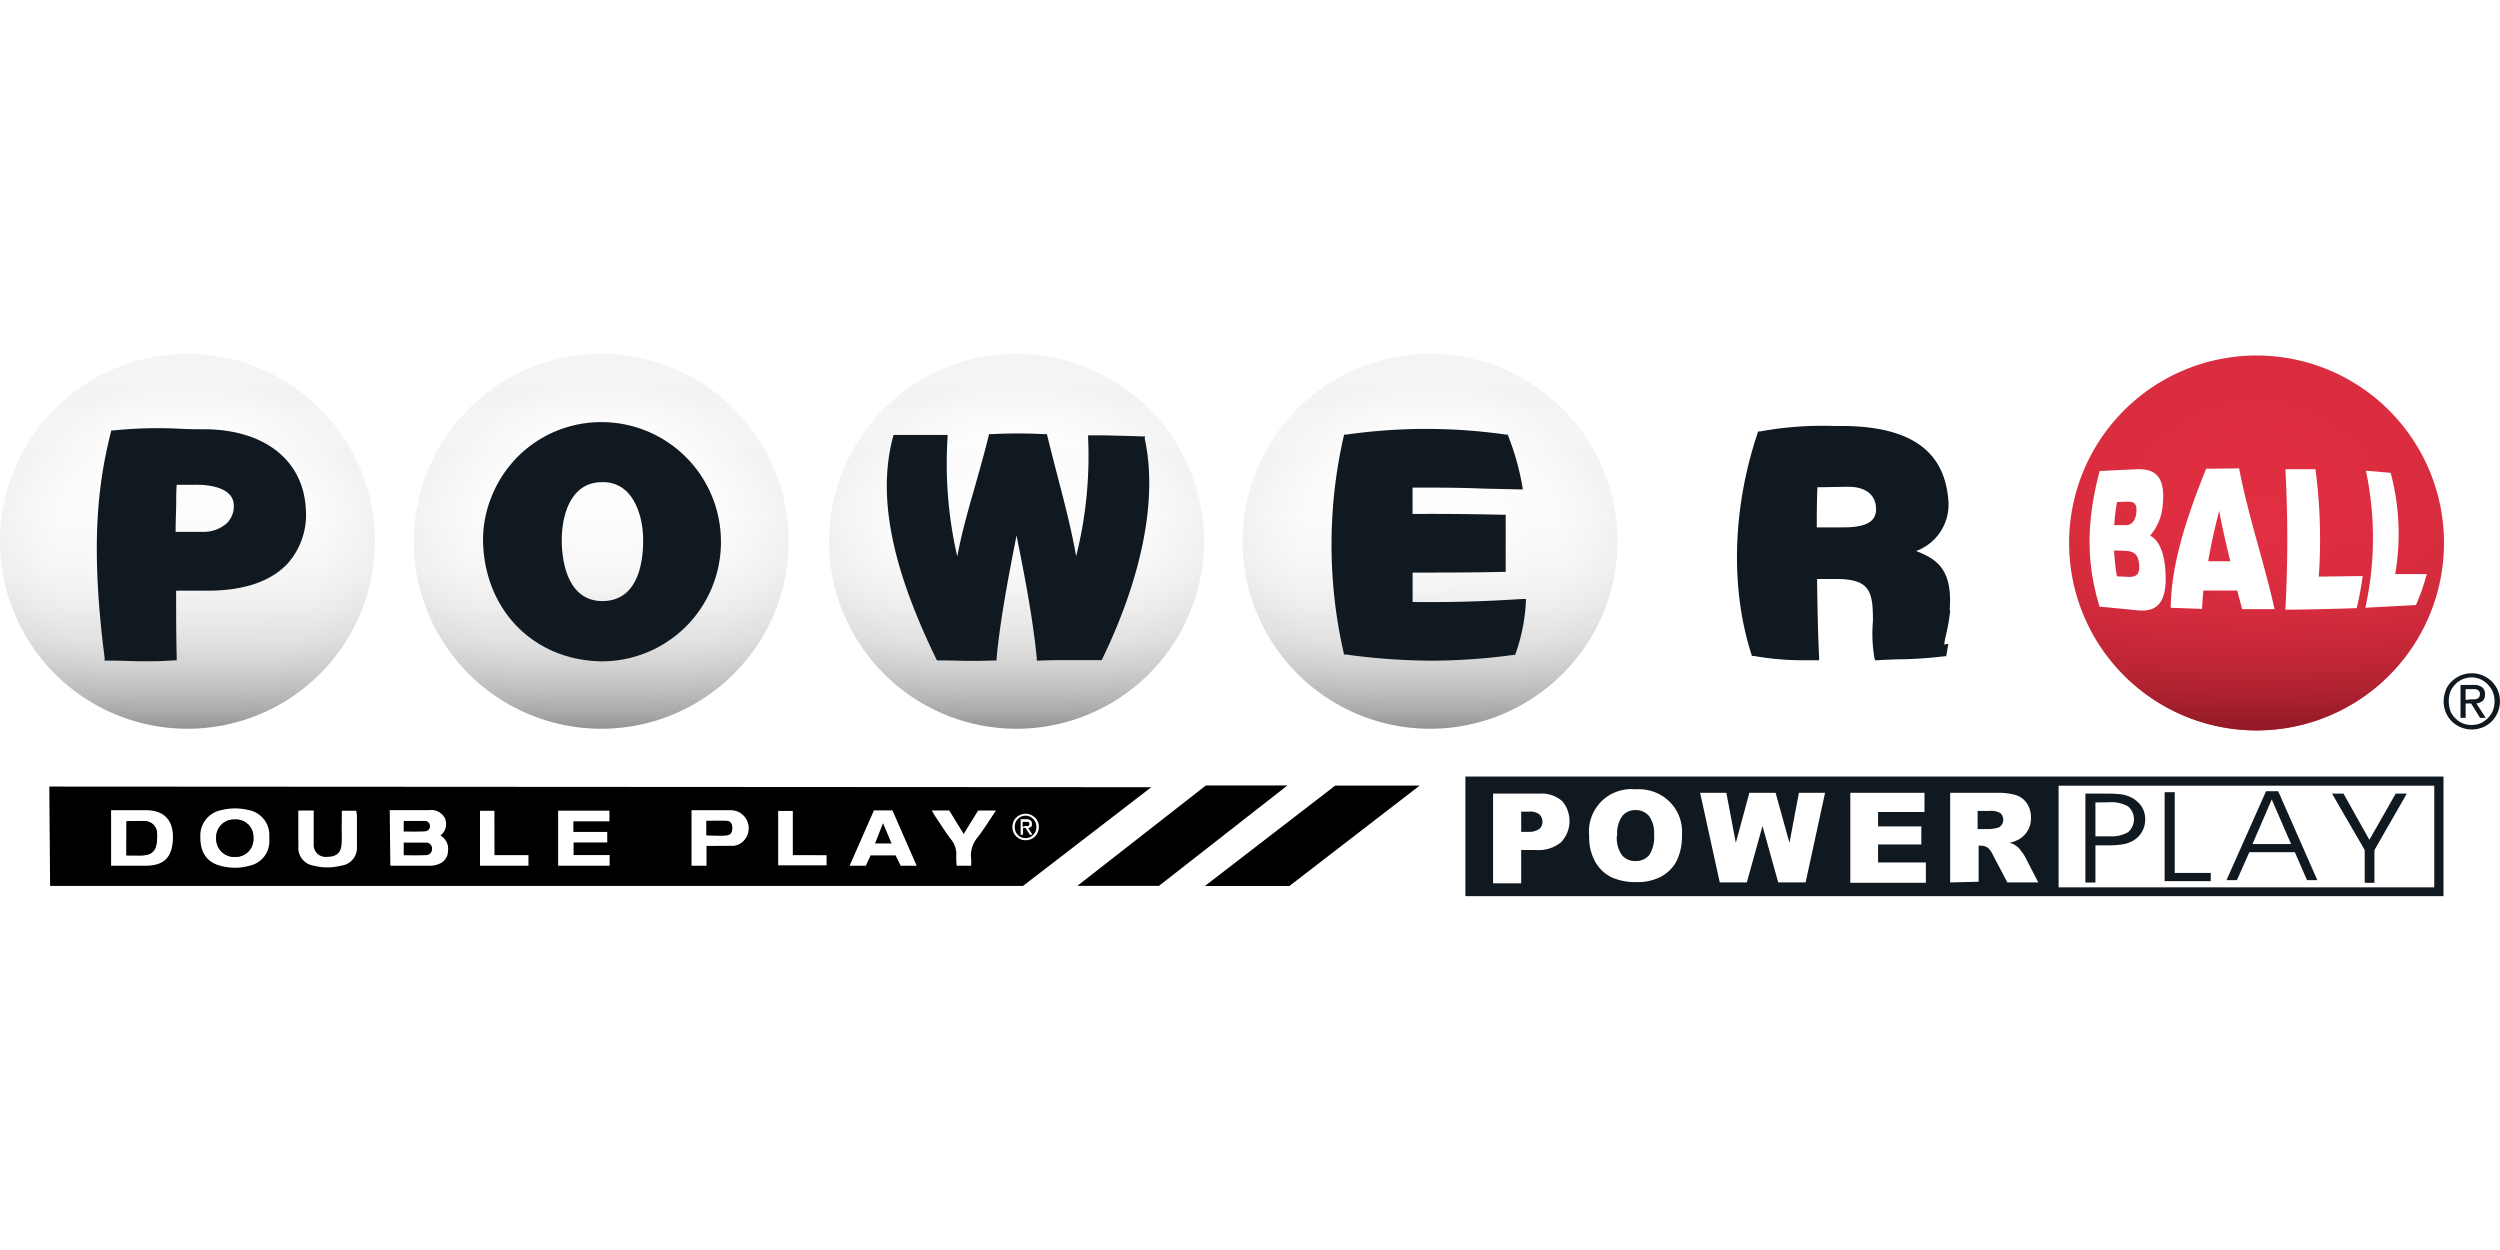 <svg xmlns="http://www.w3.org/2000/svg" xmlns:xlink="http://www.w3.org/1999/xlink" viewBox="0 0 529.167 264.583"><defs><radialGradient id="c" cx="313" cy="471.13" r="26.04" gradientTransform="translate(0 -444.9)" gradientUnits="userSpaceOnUse"><stop offset="0" stop-color="#e42f43"/><stop offset="1" stop-color="#da2d3f"/></radialGradient><radialGradient id="a" cx="255.66" cy="470.9" r="26.06" gradientTransform="translate(0 -444.9)" gradientUnits="userSpaceOnUse"><stop offset="0" stop-color="#fff"/><stop offset=".7" stop-color="#fdfdfd"/><stop offset=".95" stop-color="#f6f6f6"/><stop offset="1" stop-color="#f4f4f4"/></radialGradient><radialGradient xlink:href="#a" id="e" cx="198.36" cy="48.94" r="26.04" gradientTransform="matrix(1 0 0 -1 0 78)"/><radialGradient xlink:href="#a" id="g" cx="141" cy="48.94" r="26.04" gradientTransform="matrix(1 0 0 -1 0 78)"/><radialGradient xlink:href="#a" id="i" cx="83.4" cy="48.94" r="26.04" gradientTransform="matrix(1 0 0 -1 0 78)"/><radialGradient xlink:href="#a" id="k" cx="26" cy="48.94" r="26.06" gradientTransform="matrix(1 0 0 -1 0 78)"/><linearGradient id="d" x1="313" x2="313" y1="497.21" y2="445.13" gradientTransform="translate(0 -444.9)" gradientUnits="userSpaceOnUse"><stop offset="0" stop-color="#8f1a26"/><stop offset=".04" stop-color="#8f1a26" stop-opacity=".83"/><stop offset=".1" stop-color="#8f1a26" stop-opacity=".61"/><stop offset=".16" stop-color="#8f1a26" stop-opacity=".42"/><stop offset=".24" stop-color="#8f1a26" stop-opacity=".26"/><stop offset=".32" stop-color="#8f1a26" stop-opacity=".14"/><stop offset=".43" stop-color="#8f1a26" stop-opacity=".06"/><stop offset=".58" stop-color="#8f1a26" stop-opacity=".01"/><stop offset="1" stop-color="#8f1a26" stop-opacity="0"/></linearGradient><linearGradient id="b" x1="255.66" x2="255.66" y1="496.98" y2="444.9" gradientTransform="translate(0 -444.9)" gradientUnits="userSpaceOnUse"><stop offset="0" stop-color="#939392"/><stop offset=".04" stop-color="#939392" stop-opacity=".8"/><stop offset=".1" stop-color="#939392" stop-opacity=".59"/><stop offset=".17" stop-color="#939392" stop-opacity=".4"/><stop offset=".24" stop-color="#939392" stop-opacity=".25"/><stop offset=".33" stop-color="#939392" stop-opacity=".14"/><stop offset=".43" stop-color="#939392" stop-opacity=".06"/><stop offset=".58" stop-color="#939392" stop-opacity=".01"/><stop offset="1" stop-color="#939392" stop-opacity="0"/></linearGradient><linearGradient xlink:href="#b" id="f" x1="198.36" x2="198.36" y1="496.98" y2="444.9"/><linearGradient xlink:href="#b" id="h" x1="141" x2="141" y1="496.98" y2="444.9"/><linearGradient xlink:href="#b" id="j" x1="83.4" x2="83.4" y1="496.98" y2="444.9"/><linearGradient xlink:href="#b" id="l" x1="26" x2="26" y1="496.98" y2="444.9"/></defs><g data-name="Layer 1"><path fill="url(#c)" d="M313 .23a26 26 0 0 1 26 26 26 26 0 0 1-26 26 26 26 0 0 1-26-26 26 26 0 0 1 26-26z" transform="translate(0 74.898) scale(1.526)"/><path fill="url(#d)" d="M313 .23a26 26 0 0 1 26 26 26 26 0 0 1-26 26 26 26 0 0 1-26-26 26 26 0 0 1 26-26z" transform="translate(0 74.898) scale(1.526)"/><path fill="url(#radialGradient39503)" d="M255.66 0a26 26 0 0 1 26 26 26 26 0 0 1-26 26 26 26 0 0 1-26-26 26 26 0 0 1 26-26z" transform="translate(0 74.898) scale(1.526)"/><path fill="url(#linearGradient39505)" d="M255.66 0a26 26 0 0 1 26 26 26 26 0 0 1-26 26 26 26 0 0 1-26-26 26 26 0 0 1 26-26z" transform="translate(0 74.898) scale(1.526)"/><path fill="url(#e)" d="M198.36 0a26 26 0 0 1 26 26 26 26 0 0 1-26 26 26 26 0 0 1-26-26 26 26 0 0 1 26-26z" transform="translate(0 74.898) scale(1.526)"/><path fill="url(#f)" d="M198.36 0a26 26 0 0 1 26 26 26 26 0 0 1-26 26 26 26 0 0 1-26-26 26 26 0 0 1 26-26z" transform="translate(0 74.898) scale(1.526)"/><path fill="url(#g)" d="M141 0a26 26 0 0 1 26 26 26 26 0 0 1-26 26 26 26 0 0 1-26-26 26 26 0 0 1 26-26z" transform="translate(0 74.898) scale(1.526)"/><path fill="url(#h)" d="M141 0a26 26 0 0 1 26 26 26 26 0 0 1-26 26 26 26 0 0 1-26-26 26 26 0 0 1 26-26z" transform="translate(0 74.898) scale(1.526)"/><path fill="url(#i)" d="M83.4 0a26 26 0 0 1 26 26 26 26 0 0 1-26 26 26 26 0 0 1-26-26 26 26 0 0 1 26-26z" transform="translate(0 74.898) scale(1.526)"/><path fill="url(#j)" d="M83.4 0a26 26 0 0 1 26 26 26 26 0 0 1-26 26 26 26 0 0 1-26-26 26 26 0 0 1 26-26z" transform="translate(0 74.898) scale(1.526)"/><path fill="url(#k)" d="M26 0a26 26 0 0 1 26 26 26 26 0 0 1-26 26A26 26 0 0 1 0 26 26 26 0 0 1 26 0z" transform="translate(0 74.898) scale(1.526)"/><path fill="url(#l)" d="M26 0a26 26 0 0 1 26 26 26 26 0 0 1-26 26A26 26 0 0 1 0 26 26 26 0 0 1 26 0z" transform="translate(0 74.898) scale(1.526)"/><path fill="#fff" d="M516.353 164.932h-83.93v23.851h83.93z"/><path fill="#101820" d="M310.175 164.367v25.317h207.032v-25.317zm205.079 23.455h-79.52v-21.517h79.52z"/><g fill="#fff" fill-rule="evenodd"><path d="M316.096 167.984h9.736a6.592 6.592 0 0 1 4.76 1.526 5.646 5.646 0 0 1 1.206 1.984 6.5 6.5 0 0 1-1.404 6.806 7.493 7.493 0 0 1-5.28 1.617h-3.128v7.05h-5.951v-18.983zm5.89 8.088h1.434a3.739 3.739 0 0 0 2.381-.595 1.907 1.907 0 0 0 .519-.687 2.228 2.228 0 0 0 .168-.84 2.197 2.197 0 0 0-.153-.823 2.594 2.594 0 0 0-.442-.702 3.052 3.052 0 0 0-2.228-.626h-1.679zM336.376 176.88a8.713 8.713 0 0 1 .473-3.906 8.866 8.866 0 0 1 2.09-3.311 8.713 8.713 0 0 1 3.312-2.106 8.942 8.942 0 0 1 3.907-.489 9.705 9.705 0 0 1 3.906.534 8.973 8.973 0 0 1 5.952 9.156 11.994 11.994 0 0 1-1.114 5.448 8.149 8.149 0 0 1-3.235 3.312 10.682 10.682 0 0 1-5.265 1.19 12.208 12.208 0 0 1-5.31-1.022 8.134 8.134 0 0 1-3.419-3.236 10.682 10.682 0 0 1-1.297-5.539zm5.86 0a6.272 6.272 0 0 0 1.068 4.12 3.525 3.525 0 0 0 1.297.962 3.601 3.601 0 0 0 1.603.29 3.754 3.754 0 0 0 1.526-.275 3.723 3.723 0 0 0 1.327-.946 7.02 7.02 0 0 0 1.053-4.41 5.997 5.997 0 0 0-1.083-3.922 3.723 3.723 0 0 0-1.328-.946 3.525 3.525 0 0 0-1.526-.29 3.784 3.784 0 0 0-1.526.305 3.418 3.418 0 0 0-1.266.962 6.272 6.272 0 0 0-1.069 4.15zM359.861 167.816h5.555l1.999 10.59 2.869-10.59h5.555l2.93 10.59 1.999-10.59h5.539l-4.12 18.953h-5.8l-3.326-11.933-3.311 11.933h-5.738zM391.648 167.816h15.702v4.06h-9.827v3.051h9.156v3.815h-9.156v3.815h10.117v4.304h-15.992zM412.783 186.784v-18.968h9.751a13.612 13.612 0 0 1 4.15.473 4.303 4.303 0 0 1 2.32 1.725 5.28 5.28 0 0 1 .885 3.052 5.097 5.097 0 0 1-2.517 4.578 7.096 7.096 0 0 1-2.06.747 3.952 3.952 0 0 1 2.456 1.694 9.019 9.019 0 0 1 .824 1.175l2.839 5.51h-6.547l-3.052-5.8a4.456 4.456 0 0 0-1.068-1.526 2.533 2.533 0 0 0-1.434-.442h-.52v7.63zm5.875-11.292h2.518a10.255 10.255 0 0 0 1.526-.244 1.526 1.526 0 0 0 .946-.595 1.846 1.846 0 0 0 .366-1.114 1.648 1.648 0 0 0-.137-.763 1.526 1.526 0 0 0-.443-.641 3.54 3.54 0 0 0-2.258-.489h-2.579v3.846z"/></g><g fill="#101820"><g fill-rule="evenodd"><path d="M443.532 169.846v7.172h3.052a6.836 6.836 0 0 0 3.86-.87 3.617 3.617 0 0 0 0-5.463 7.203 7.203 0 0 0-4.013-.87zm-2.121-1.862h4.578a23.973 23.973 0 0 1 3.143.168 7.34 7.34 0 0 1 2.03.656 5.845 5.845 0 0 1 2.182 1.953 4.96 4.96 0 0 1 .717 2.625 5.097 5.097 0 0 1-2.594 4.578 6.562 6.562 0 0 1-2.045.733 17.03 17.03 0 0 1-3.052.228h-2.838v7.875h-2.121zM467.948 186.51h-9.767v-18.831h2.137v17.091h7.63zM473.518 186.296h-2.243l8.377-18.83h2.564l8.286 18.83h-2.182l-2.579-5.92h-9.629l-2.625 5.92zm11.43-7.63-4.09-9.446-4.09 9.446zM502.588 179.933v6.928h-2.06v-6.944l-6.913-11.933h2.427l5.478 9.782 5.57-9.782h2.35z"/></g><path d="M517.665 146.086a5.906 5.906 0 0 1 1.297-1.877 6.104 6.104 0 0 1 1.908-1.251 6.333 6.333 0 0 1 2.32-.443 5.723 5.723 0 0 1 2.258.427 5.997 5.997 0 0 1 1.938 1.267 5.799 5.799 0 0 1 1.77 4.227 6.287 6.287 0 0 1-.473 2.365 6.104 6.104 0 0 1-1.297 1.923 5.723 5.723 0 0 1-1.893 1.236 6.104 6.104 0 0 1-4.578 0 5.875 5.875 0 0 1-1.907-1.236 5.433 5.433 0 0 1-1.297-1.907 6.104 6.104 0 0 1 0-4.716zm.977 4.38a4.929 4.929 0 0 0 1.037 1.526 4.715 4.715 0 0 0 1.526 1.083 5.066 5.066 0 0 0 1.954.381 4.914 4.914 0 0 0 1.922-.381 5.066 5.066 0 0 0 1.526-1.083 5.509 5.509 0 0 0 1.038-1.526 5.814 5.814 0 0 0 .366-2.03 5.585 5.585 0 0 0-.366-2 5.509 5.509 0 0 0-1.038-1.525 5.051 5.051 0 0 0-1.526-1.114 4.746 4.746 0 0 0-1.892-.412 5.082 5.082 0 0 0-1.953.397 4.456 4.456 0 0 0-1.526 1.068 4.929 4.929 0 0 0-1.038 1.526 6.104 6.104 0 0 0 0 4.09zm4.913-5.494a2.93 2.93 0 0 1 1.847.503 1.846 1.846 0 0 1 .595 1.526 1.526 1.526 0 0 1-.122.748 1.526 1.526 0 0 1-.412.626 2.548 2.548 0 0 1-1.297.519l1.984 3.052h-1.206l-1.892-3.052h-1.16v3.052h-1.083v-6.974zm-.473 3.052h.687a1.892 1.892 0 0 0 .58-.137 1.114 1.114 0 0 0 .412-.336 1.328 1.328 0 0 0 .152-.641.87.87 0 0 0-.122-.519.855.855 0 0 0-.366-.366 1.404 1.404 0 0 0-.488-.153h-2.045v2.274z"/></g><g fill="#fff"><path d="M444.417 128.415c-3.159-10.224-2.472-19.228 0-28.704a453.05 453.05 0 0 1 7.874-.382c3.739-.152 6.104 1.389 5.494 7.447a11.216 11.216 0 0 1-2.686 6.608c1.923.885 2.96 3.754 3.22 7.08.55 6.852-1.526 9.156-5.86 8.714-2.67-.244-5.341-.534-8.042-.763zm3.693-22.158a43.796 43.796 0 0 0-.595 4.899h2.441c1.175 0 2.045-.855 2.228-2.61.244-2.32-.824-2.365-2.06-2.35zm-.626 10.27a46.71 46.71 0 0 0 .595 5.463l2.518.122c1.42 0 2.396-.366 2.182-2.624-.213-2.64-1.526-2.854-3.433-2.915zM459.463 128.644c.138-9.675 3.54-19.503 7.493-29.422l6.99-.091c1.876 9.904 5.279 19.838 7.507 29.803h-6.867c-.351-1.313-.702-2.625-1.038-3.937h-7.157a66.718 66.718 0 0 0-.29 3.89zm10.27-20.525c-.915 3.556-1.724 7.096-2.334 10.682h4.684c-.885-3.617-1.709-7.157-2.35-10.682zM483.742 129.056a276.206 276.206 0 0 0 0-29.742h6.363a113.275 113.275 0 0 1 .702 22.737l9.294-.122a68.182 68.182 0 0 1-1.267 6.791 542.51 542.51 0 0 1-15.092.336zM500.665 128.644a68.533 68.533 0 0 0 .122-28.994c1.633.091 3.602.305 5.235.427a50.099 50.099 0 0 1 .961 21.44h6.684a44.956 44.956 0 0 1-2.29 6.547c-3.86.244-6.805.336-10.712.58z"/></g><g fill="#101820"><path d="M43.827 90.86c-2.03 0-3.892 0-5.677-.107a93.178 93.178 0 0 0-14.146.351h-.427l-.122.427c-2.549 10.255-4.487 23.043-1.313 47.688v.61h1.13c2.456 0 4.745.138 7.065.138 2.075 0 4.181 0 6.455-.199h.61v-.61c-.122-4.73-.122-9.477-.122-14.13h7.188c7.324-.092 12.803-1.985 16.313-5.632a15.504 15.504 0 0 0 3.967-11.4c-.412-10.345-8.423-16.877-20.921-17.136zm5.661 16.19a5.02 5.02 0 0 1-.336 1.954 5.25 5.25 0 0 1-1.068 1.679 7.31 7.31 0 0 1-5.127 1.892h-5.784c0-1.816.077-3.785.122-5.707 0-1.526 0-2.9.107-4.258h3.8c2.518-.046 8.286.351 8.286 4.44zM127.452 89.35a24.92 24.92 0 0 0-23.241 15.381 24.416 24.416 0 0 0-1.969 9.599c.183 14.695 10.682 25.484 25.164 25.652a25.225 25.225 0 0 0 25.194-25.225v-.305a25.301 25.301 0 0 0-25.148-25.103zm-8.546 25.04c0-5.95 2.213-12.299 8.439-12.33h.305a6.959 6.959 0 0 1 5.005 1.985c2.167 2.12 3.48 5.997 3.48 10.346 0 4.776-1.13 12.803-8.607 12.834-8.012 0-8.622-9.843-8.622-12.834zM242.36 92.37h-.458c-3.861-.121-4.578-.137-8.622-.228h-2.96v.64a86.982 86.982 0 0 1-2.534 24.95c-1.053-5.905-2.457-11.261-3.922-16.877-.702-2.731-1.434-5.54-2.167-8.545l-.107-.412h-.427a108.666 108.666 0 0 0-11.369 0h-.442l-.107.412c-.915 3.784-1.923 7.263-2.884 10.682-1.42 4.929-2.762 9.613-3.739 14.787a87.21 87.21 0 0 1-2.06-25.088v-.625h-11.43l-.122.457c-3.28 12.407-.396 27.316 9.156 46.94l.168.32h.351c3.159 0 4.777.107 6.333.107s2.838 0 5.402-.091h.519v-.52c.84-8.545 2.548-17.35 4.227-25.941 1.71 8.53 3.433 17.335 4.288 25.942v.55h.55c2.41-.108 4.577-.108 6.744-.108h6.455l.153-.335c8.5-17.55 11.674-34.06 8.958-46.467zM299.004 127.423v-6.226c6.318 0 12.743 0 19.09-.153h.611v-12.086h-.64a607.767 607.767 0 0 0-19.076-.168v-5.585c5.005 0 9.843 0 14.955.214l7.63.168h.763l-.122-.748a55.44 55.44 0 0 0-2.945-10.484l-.138-.366h-.381a119.226 119.226 0 0 0-33.77 0h-.489l-.091.443a103.066 103.066 0 0 0 0 45.688l.106.427h.428a138.042 138.042 0 0 0 18.098 1.298 130.748 130.748 0 0 0 17.274-1.221h.382l.137-.351a38.486 38.486 0 0 0 2.152-10.82v-.671h-.748c-7.676.519-15.504.732-23.226.64zM412.676 129.147c.687-8.606-2.7-10.804-7.096-12.513a10.468 10.468 0 0 0 6.791-11.018c-.87-10.071-7.844-15.122-21.364-15.443h-2.625a72.912 72.912 0 0 0-15.885 1.16h-.367l-.106.351c-5.31 15.779-5.8 32.824-1.313 46.787l.107.366h.381a59.636 59.636 0 0 0 10.682.916h3.16v-.656c-.26-5.433-.352-11.003-.428-16.39v-.152h4.197c3.052 0 5.02.55 6.104 1.71 1.373 1.418 1.526 3.875 1.526 7.14a31.512 31.512 0 0 0 .305 7.86l.152.488h.504c1.526-.107 3.052-.153 4.471-.198a84.281 84.281 0 0 0 9.614-.641h.458l.457-2.64-.87.152a13.856 13.856 0 0 1 .306-1.74 41.782 41.782 0 0 0 .961-5.493zm-15.58-21.516a3.57 3.57 0 0 1-.168 1.327 3.372 3.372 0 0 1-.687 1.145c-.992 1.007-2.96 1.526-6.104 1.526h-5.585c0-2.701 0-5.494.137-8.5 2.213 0 4.456-.092 6.638-.092 3.571.016 5.708 1.694 5.769 4.594z"/></g><path d="m243.687 166.626-233.25-.137.169 21.028h205.933zM300.485 166.29l-27.56 21.242H255.04l27.575-21.242zM272.498 166.26l-27.178 21.242h-17.275l27.194-21.242z"/><path fill="#fff" d="M93.223 176.85a3.052 3.052 0 0 0 .855-3.845 3.28 3.28 0 0 0-3.25-1.526h-8.332l.122 11.765h8.698a4.578 4.578 0 0 0 1.526-.351 2.93 2.93 0 0 0 1.984-2.747 3.235 3.235 0 0 0-1.603-3.296z"/><path d="M85.456 176.01v-2.242h4.44a1.068 1.068 0 0 1 1.115 1.083c0 .626-.428 1.099-1.236 1.13-1.359.06-2.793.03-4.319.03z"/><g fill="#fff"><path d="M49.748 183.671a12.01 12.01 0 0 1-3.129-.427c-2.823-.732-4.257-2.854-4.211-6.104a5.463 5.463 0 0 1 4.333-5.646 12.208 12.208 0 0 1 6.028 0 5.356 5.356 0 0 1 4.242 5.188v1.313a5.25 5.25 0 0 1-4.211 5.249 11.247 11.247 0 0 1-3.052.427zm3.876-6.302a3.678 3.678 0 0 0-3.922-3.891 3.723 3.723 0 0 0-3.922 3.967 3.784 3.784 0 0 0 3.952 3.922 3.739 3.739 0 0 0 3.892-3.998zM23.516 183.244v-11.75H30.9c4.06 0 5.998 2.38 5.677 6.546-.29 3.678-2.106 5.204-5.814 5.204zm3.25-2.197h3.052c2.335 0 3.266-.9 3.418-3.236a7.844 7.844 0 0 0 0-1.526 2.564 2.564 0 0 0-2.426-2.472c-1.282-.122-2.594 0-3.998 0zM118.143 171.585h10.85v2.259h-7.63v2.243h7.172v2.228h-7.126v2.67h7.63v2.259h-10.896zM184.982 171.54h3.922l5.127 11.704h-3.388l-1.068-2.182h-5.295l-1.007 2.182h-3.434zM63.146 171.57h3.25v7.249a2.518 2.518 0 0 0 2.808 2.548c1.8 0 2.854-.702 3.052-2.335s0-3.174.092-4.76V171.6H75.4a7.035 7.035 0 0 1 .152 1.098v6.41a3.815 3.815 0 0 1-3.418 4.135 11.414 11.414 0 0 1-5.692 0 3.8 3.8 0 0 1-3.28-4.09c-.031-2.457-.016-4.974-.016-7.584zM149.548 179.063v4.181h-3.174v-11.75h8.5a3.815 3.815 0 0 1 2.838 6.104 3.342 3.342 0 0 1-3.052 1.434zm0-5.31v3.051c1.526 0 2.838.092 4.196 0 .916 0 1.282-.702 1.237-1.617s-.428-1.404-1.267-1.435c-1.343-.045-2.64 0-4.166 0zM197.235 171.555h3.693l3.052 4.975 3.052-4.96h3.785c-1.358 2-2.533 3.907-3.876 5.662a5.86 5.86 0 0 0-1.389 4.486 11.17 11.17 0 0 1 0 1.526H202.5a18.495 18.495 0 0 1-.091-2.045 4.914 4.914 0 0 0-1.084-3.494c-1.175-1.526-2.243-3.25-3.342-4.884-.274-.412-.473-.778-.748-1.266zM174.956 181.016v2.152h-10.24v-11.522h3.098v9.355zM104.668 181h7.188v2.244H101.6v-11.628h3.052z"/></g><path d="M85.456 181.031v-2.685h4.792a1.251 1.251 0 0 1 1.205 1.312A1.282 1.282 0 0 1 90.095 181c-1.45.076-2.96.03-4.639.03zM53.624 177.369a3.739 3.739 0 0 1-3.846 3.998 3.784 3.784 0 0 1-3.998-3.922 3.723 3.723 0 0 1 3.876-3.967 3.678 3.678 0 0 1 3.968 3.89zM26.766 181.047v-7.203c1.404 0 2.716-.092 3.998 0a2.564 2.564 0 0 1 2.426 2.472 7.844 7.844 0 0 1 0 1.526c-.152 2.335-1.083 3.19-3.418 3.235zM185.226 178.529l1.678-4.288 1.816 4.288zM149.548 173.752h4.166c.84 0 1.236.61 1.267 1.435s-.32 1.526-1.237 1.617c-1.358.122-2.716 0-4.196 0z"/><path fill="#fff" d="M214.495 173.935a2.548 2.548 0 0 1 .61-.885 2.732 2.732 0 0 1 .9-.595 2.915 2.915 0 0 1 1.084-.213 2.838 2.838 0 0 1 1.068.213 2.793 2.793 0 0 1 .916.595 2.701 2.701 0 0 1 .824 1.984 3.052 3.052 0 0 1-.214 1.114 3.052 3.052 0 0 1-.61.9 2.732 2.732 0 0 1-.9.596 2.915 2.915 0 0 1-2.152 0 2.732 2.732 0 0 1-.9-.596 2.548 2.548 0 0 1-.611-.885 2.96 2.96 0 0 1 0-2.228zm.457 2.06a2.487 2.487 0 0 0 .489.718 2.182 2.182 0 0 0 .717.503 2.396 2.396 0 0 0 .915.183 2.335 2.335 0 0 0 .916-.183 2.548 2.548 0 0 0 .717-.503 2.838 2.838 0 0 0 .489-.717 2.96 2.96 0 0 0 .167-.962 2.869 2.869 0 0 0-.167-.946 2.838 2.838 0 0 0-.489-.717 2.61 2.61 0 0 0-.717-.52 2.335 2.335 0 0 0-.9-.197 2.396 2.396 0 0 0-.916.183 2.182 2.182 0 0 0-.717.503 2.365 2.365 0 0 0-.488.733 2.777 2.777 0 0 0 0 1.923zm2.32-2.594a1.373 1.373 0 0 1 .87.244.885.885 0 0 1 .274.718.687.687 0 0 1 0 .35.626.626 0 0 1-.198.29 1.083 1.083 0 0 1-.61.245l.946 1.434h-.58l-.885-1.434h-.55v1.434h-.503v-3.28zm-.229 1.435h.32a.885.885 0 0 0 .275 0 .626.626 0 0 0 .198-.153.519.519 0 0 0 0-.305.336.336 0 0 0 0-.244.382.382 0 0 0-.183-.168.504.504 0 0 0-.229 0h-.96v1.068z"/></g><title>Powerball at South Carolina Lottery</title></svg>